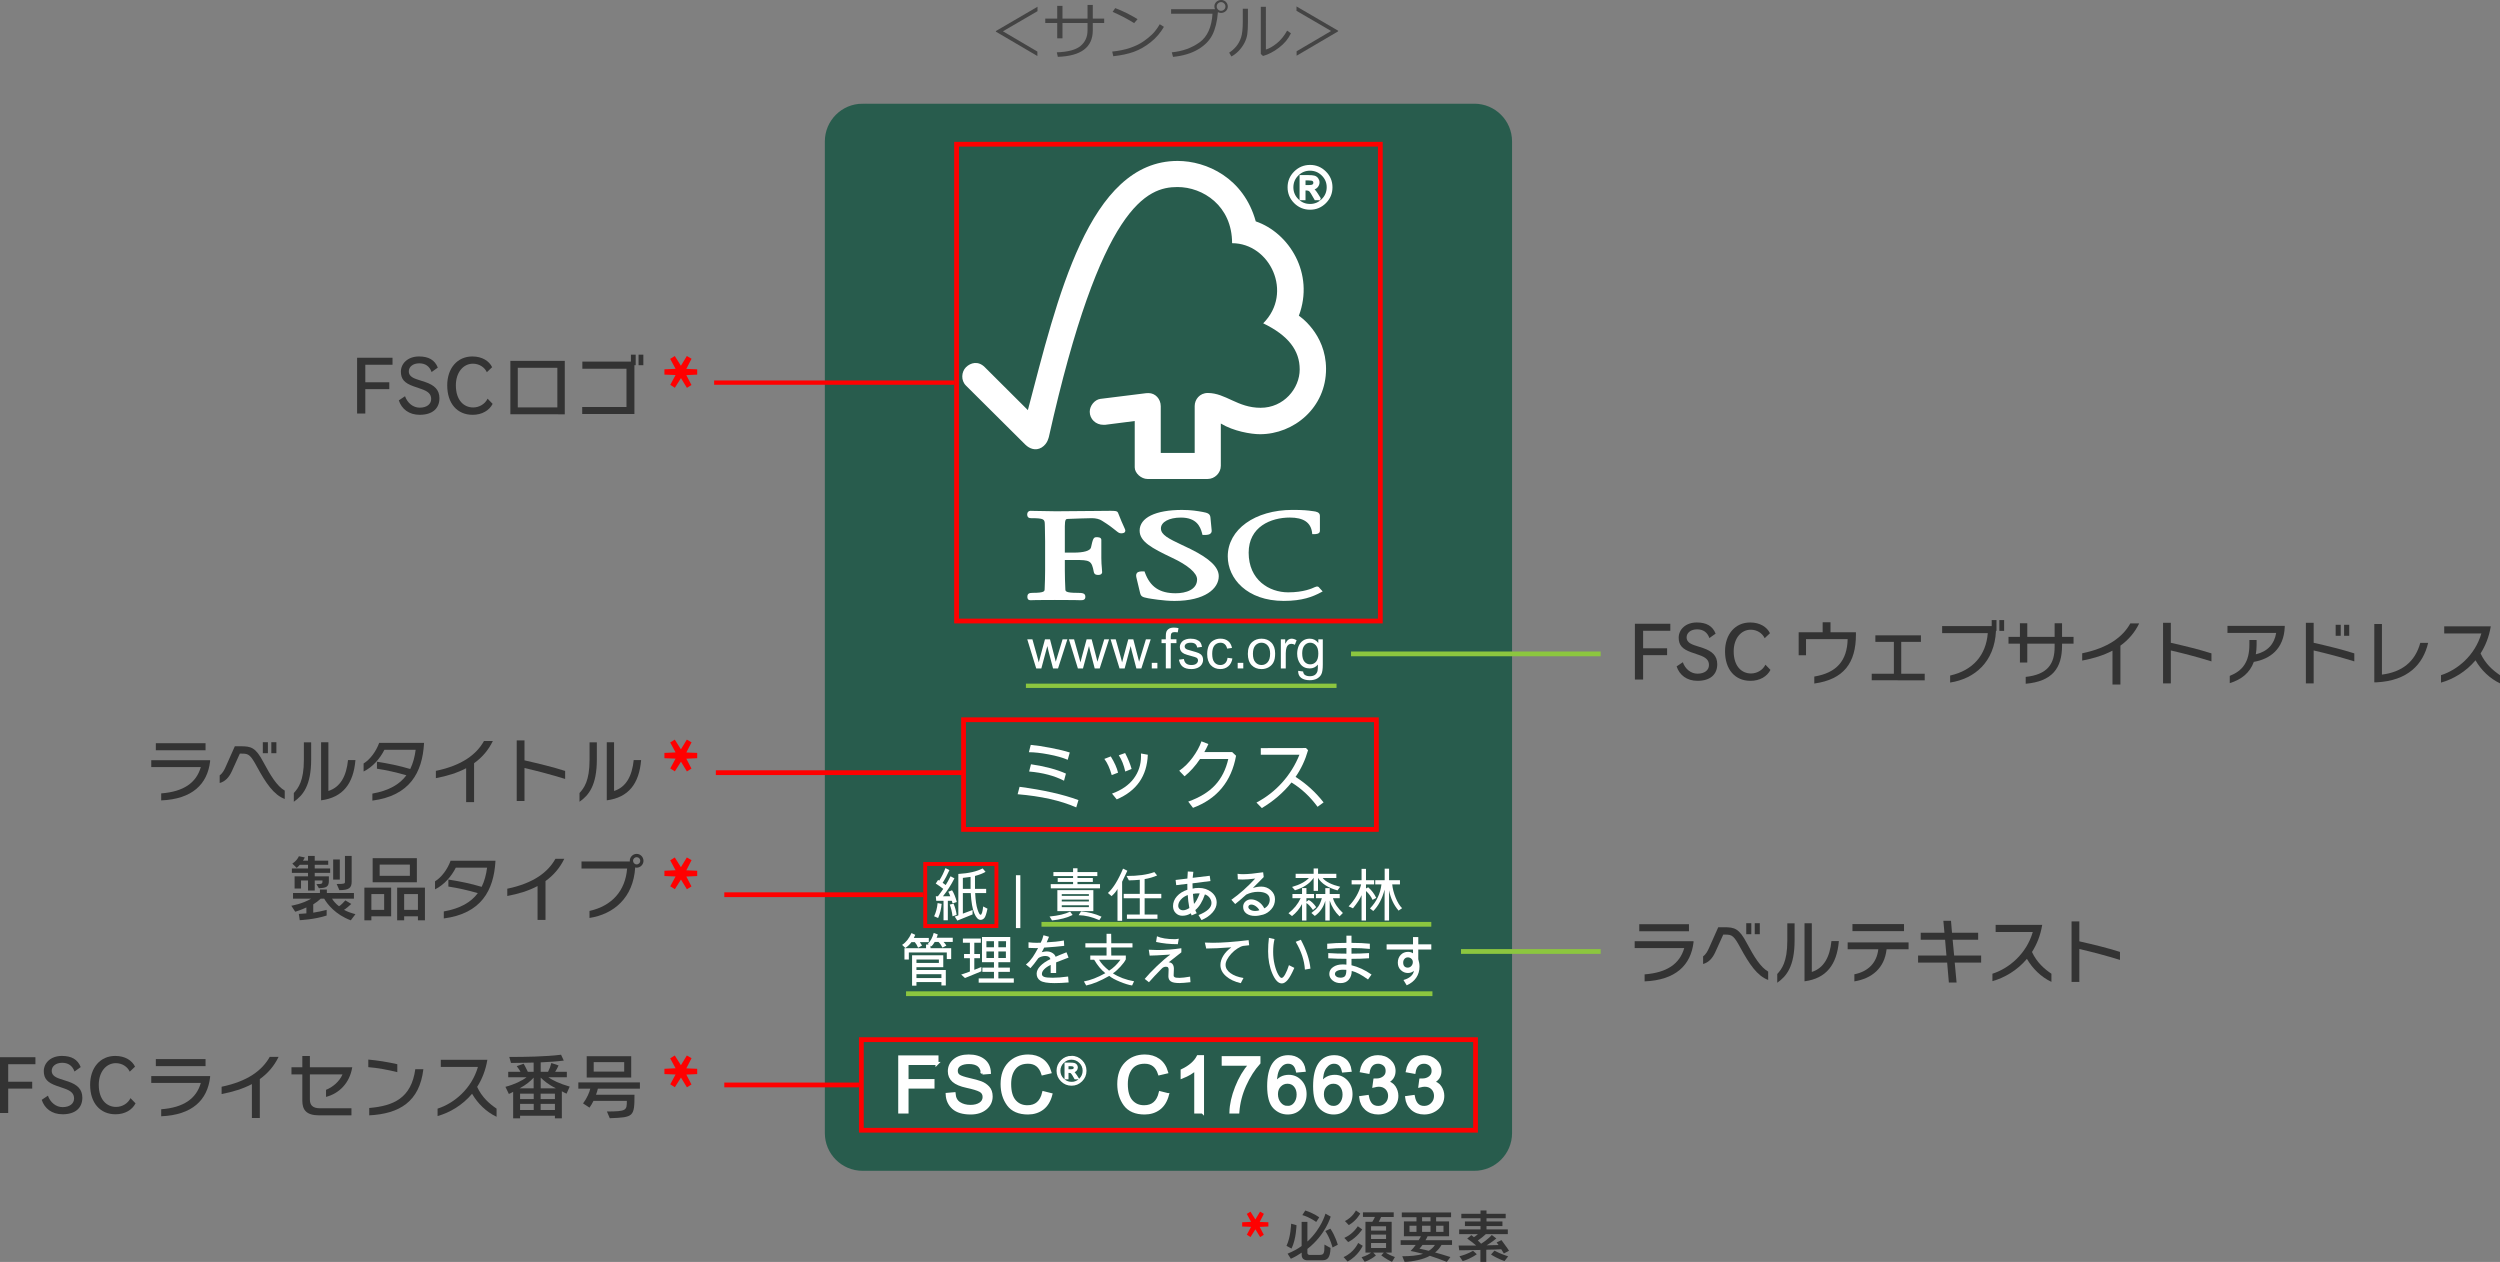 <?xml version="1.0" encoding="UTF-8"?>
<svg id="b" data-name="レイヤー 2" xmlns="http://www.w3.org/2000/svg" width="525" height="265" xmlns:xlink="http://www.w3.org/1999/xlink" viewBox="0 0 525 265">
  <rect x="0" y="0" width="525" height="265" fill="#808080" stroke="none"/>
  <defs>
    <clipPath id="d">
      <rect x="173.214" y="21.372" width="144.322" height="224.688" style="fill: none;"/>
    </clipPath>
  </defs>
  <g id="c" data-name="レイヤー 2">
    <g>
      <g>
        <path d="M181.15,22.496h128.449c3.986,0,7.214,3.225,7.214,7.202V237.948c0,3.979-3.228,7.202-7.214,7.202H181.15c-3.986,0-7.214-3.224-7.214-7.202V29.699c0-3.978,3.228-7.202,7.214-7.202h0Z" style="fill: #285c4d;"/>
        <g style="clip-path: url(#d);">
          <path d="M181.15,22.496h128.449c3.986,0,7.214,3.225,7.214,7.203V237.949c0,3.978-3.228,7.203-7.214,7.203H181.15c-3.986,0-7.214-3.225-7.214-7.203V29.698c0-3.978,3.228-7.203,7.214-7.203h0Z" style="fill: none; stroke: #285c4d; stroke-width: 1.438px;"/>
        </g>
        <path d="M275.117,34.867c1.22,0,2.273,.437,3.149,1.31,.881,.869,1.317,1.923,1.317,3.154s-.436,2.281-1.308,3.158c-.877,.877-1.929,1.314-3.158,1.314s-2.29-.437-3.172-1.31c-.876-.873-1.317-1.927-1.317-3.163,0-1.226,.441-2.275,1.317-3.149,.882-.873,1.938-1.31,3.172-1.314h0Zm-.014,8.199c1.026,0,1.903-.361,2.634-1.094,.735-.732,1.102-1.61,1.106-2.642,0-1.027-.366-1.9-1.097-2.629-.732-.727-1.612-1.09-2.643-1.094-1.026,0-1.907,.362-2.634,1.09-.726,.724-1.093,1.606-1.096,2.633,0,1.027,.361,1.906,1.091,2.638,.727,.728,1.608,1.099,2.638,1.099h0Zm2.088-1.261h-.947c-.599-1.085-.987-1.694-1.172-1.835-.18-.137-.409-.208-.688-.208h-.462v2.043h-.775v-4.799h1.664c.498,0,.882,.035,1.155,.105,.268,.071,.484,.221,.652,.451,.162,.229,.247,.476,.247,.741,0,.326-.12,.622-.353,.891-.238,.269-.581,.419-1.022,.451v.026c.286,.067,.661,.467,1.118,1.2l.582,.935Zm-3.269-2.704h.952c.432,0,.735-.062,.908-.19,.167-.128,.255-.304,.255-.537,0-.226-.083-.402-.242-.53-.162-.124-.488-.19-.982-.19h-.89v1.446Z" style="fill: #fff;"/>
        <path d="M275.117,34.868c1.22,0,2.273,.437,3.149,1.31,.881,.869,1.317,1.923,1.317,3.154s-.436,2.28-1.308,3.157c-.877,.878-1.929,1.314-3.158,1.314s-2.29-.437-3.172-1.31c-.876-.873-1.317-1.928-1.317-3.162,0-1.226,.441-2.276,1.317-3.15,.882-.873,1.938-1.31,3.172-1.314h0Zm-.014,8.2c1.026,0,1.903-.362,2.634-1.095,.735-.731,1.102-1.609,1.106-2.641,0-1.028-.366-1.902-1.097-2.629-.732-.728-1.612-1.09-2.643-1.095-1.026,0-1.907,.362-2.634,1.09-.726,.722-1.093,1.605-1.096,2.633,0,1.027,.361,1.905,1.091,2.638,.727,.727,1.608,1.098,2.638,1.098h0Zm2.088-1.263h-.947c-.599-1.085-.987-1.693-1.172-1.834-.18-.137-.409-.207-.688-.207h-.462v2.041h-.775v-4.798h1.664c.498,0,.882,.035,1.155,.106,.268,.071,.484,.221,.652,.45,.162,.23,.247,.476,.247,.74,0,.326-.119,.622-.353,.891-.238,.269-.581,.419-1.022,.45v.026c.286,.066,.661,.468,1.118,1.201l.582,.934Zm-3.269-2.703h.952c.432,0,.735-.062,.908-.19,.167-.127,.255-.304,.255-.538,0-.225-.083-.402-.242-.529-.162-.124-.488-.19-.982-.19h-.89v1.447Z" style="fill: none; stroke: #fff; stroke-width: .473px;"/>
        <path d="M247.304,33.796c-18.696,0-25.299,29.003-31.452,52.331-2.219-2.241-9.06-9.051-9.069-9.042-1.373-1.358-2.955-.922-3.924,.026-.969,.974-1.11,2.774,0,3.868,.053,.044,9.272,9.218,12.46,12.394,.876,.855,2.149,1.358,3.413,.612,1.321-.802,1.502-2.236,1.532-2.236,10.919-48.833,20.679-52.472,27.013-52.472,5.324,0,11.463,3.93,11.463,11.794,7.95,0,12.931,10.408,6.532,16.826,5.304,2.559,7.664,5.712,7.664,9.69s-3.346,8.063-8.223,8.049c-4.84,0-7.302-3.1-11.081-3.109-1.708,0-2.748,1.376-2.748,2.735v9.857h-7.127v-9.817c-.008-1.543-1.149-2.752-2.563-2.752-.023,0-.608,.012-.594,.03l-9.54,1.187c-1.155,.163-2.216,1.407-2.216,2.703,0,1.513,1.238,2.762,2.929,2.744,.211,0,.502,0,.475-.027-.012,0,6.043-.771,6.043-.771v9.729c0,1.24,1.396,2.439,2.651,2.439h12.676c1.476,0,2.753-1.266,2.753-2.761v-8.883c2.651,1.618,6.338,2.245,8.232,2.245,7.108,0,13.896-5.583,13.865-13.757-.027-7.427-5.709-11.127-5.709-11.127,3.334-8.869-2.057-17.431-9.051-19.812-2.528-9.151-10.355-12.693-16.406-12.693h0Z" style="fill: #fff;"/>
        <path d="M239.323,111.439c0,2.298,2.567,3.677,6.786,5.68,3.352,1.569,5.281,3.224,5.281,4.551,0,2.152-2.326,2.915-4.497,2.915-3.37,0-5.356-1.337-6.453-4.336l-.092-.26h-.273c-.595,0-1.067,.026-1.33,.357-.229,.3-.167,.701-.062,1.09-.008-.009,.736,3.082,.736,3.082,.198,.754,.471,.878,1.669,1.112,.529,.093,3.246,.565,5.55,.565,6.426,0,9.302-2.607,9.302-5.192,0-1.883-1.867-3.686-5.897-5.689l-1.837-.877c-2.758-1.314-4.413-2.096-4.413-3.475,0-1.337,1.717-2.272,4.192-2.272,3.211,0,4.075,1.795,4.466,3.357l.076,.295h.308c.714,0,1.167-.056,1.427-.348,.158-.164,.215-.388,.185-.657l-.256-2.669c-.07-.851-.726-.979-1.629-1.16-1.079-.194-2.373-.423-4.33-.423-5.58,0-8.91,1.632-8.91,4.354h0Z" style="fill: #fff;"/>
        <path d="M257.83,116.846c0,4.639,4.039,9.345,11.76,9.345,3.898,0,6.091-.886,7.725-1.756l.445-.238-.723-.789,.039,.04c-.167-.243-.308-.282-.564-.282l-.379,.124c-.585,.273-2.373,1.102-5.615,1.102-3.995,0-8.299-2.601-8.299-8.327,0-5.447,4.665-7.379,8.646-7.379,2.867,0,4.392,1.023,4.669,3.135l.039,.349h.361c.335,0,1.247,0,1.247-.68v-3.179c0-.777-.899-.891-1.277-.944l-.374-.049c-.916-.128-1.797-.238-4.127-.238-7.862,.005-13.574,4.107-13.574,9.765h0Z" style="fill: #fff;"/>
        <path d="M228.718,107.31l-6.955,.058-4.643-.079-.705-.018c-.409,0-.705,.3-.705,.728,0,.198,0,.815,.762,.815,2.805,0,2.907,.234,2.938,1.306l.017,.674,.044,2.858v6.158c0,1.023-.035,2.645-.1,3.956-.018,.375-.041,.732-2.515,.732-.691,0-1.109,.137-1.109,.82,0,.203,0,.728,.669,.728l.159-.005c.291-.014,1.079-.049,4.951-.049,4.122,0,4.954,.039,5.232,.049l.15,.005c.542,0,1.014-.058,1.014-.728,0-.762-.635-.82-1.679-.82-2.488,0-2.502-.357-2.519-.728-.062-1.204-.11-2.826-.11-3.96v-2.214h2.079c3.193,0,3.554,.084,4.008,2.54,.123,.533,.55,.6,.911,.6,.749,0,.833-.41,.833-.595l-.062-.913c-.053-.525-.106-1.187-.106-2.078v-3.771c0-.569-.678-.569-1.044-.569-.603,0-.744,.384-1.128,2.166-.171,.684-1.488,1.073-3.611,1.073h-1.881v-5.54c0-1.508,.269-1.516,.599-1.534,1.22-.049,4.181-.159,5.07-.159,.841,0,1.616,.194,2.117,.525,1.577,.979,2.388,1.645,2.881,2.043,.476,.387,.744,.613,1.137,.613,.224,0,.899,0,.899-.583,0-.141-.058-.273-.277-.75-.256-.569-.696-1.508-1.238-2.941-.154-.451-.682-.451-1.661-.451l-4.421,.04Z" style="fill: #fff;"/>
        <path d="M217.605,140.371l-1.881-6.114h1.084l.987,3.525,.348,1.314c.012-.062,.123-.476,.33-1.249l.973-3.59h1.056l.912,3.542,.3,1.169,.352-1.173,1.079-3.541h1.009l-1.964,6.117h-1.049l-.961-3.662-.238-1.041-1.259,4.703h-1.079Z" style="fill: #fff;"/>
        <path d="M226.357,140.371l-1.885-6.114h1.084l.987,3.525,.352,1.314c.013-.062,.124-.476,.326-1.249l.97-3.59h1.061l.917,3.542,.294,1.169,.353-1.173,1.079-3.541h1.013l-1.969,6.117h-1.047l-.961-3.662-.238-1.041-1.264,4.703h-1.07Z" style="fill: #fff;"/>
        <path d="M235.104,140.371l-1.881-6.114h1.079l.991,3.525,.347,1.314c.014-.062,.124-.476,.33-1.249l.97-3.59h1.056l.917,3.542,.299,1.169,.353-1.173,1.079-3.541h1.008l-1.964,6.117h-1.049l-.96-3.662-.238-1.041-1.264,4.703h-1.075Z" style="fill: #fff;"/>
        <path d="M241.874,140.371v-1.174h1.176v1.174h-1.176Z" style="fill: #fff;"/>
        <path d="M244.82,140.371v-5.311h-.899v-.803h.899v-.648c0-.414,.039-.71,.109-.912,.101-.265,.279-.481,.529-.649,.256-.172,.608-.251,1.062-.251,.29,0,.612,.035,.964,.102l-.154,.9c-.22-.041-.423-.058-.612-.058-.312,0-.537,.061-.664,.198-.133,.138-.194,.384-.194,.751v.56h1.193v.807h-1.193v5.31h-1.04v.004Z" style="fill: #fff;"/>
        <path d="M247.577,138.528l1.04-.137c.062,.41,.211,.718,.476,.944,.264,.207,.629,.322,1.097,.322,.471,0,.823-.102,1.047-.291,.233-.199,.344-.423,.344-.684,0-.237-.097-.419-.3-.556-.145-.088-.493-.207-1.052-.348-.749-.19-1.268-.362-1.559-.495-.304-.15-.529-.34-.674-.581-.158-.252-.233-.525-.233-.821,0-.278,.062-.53,.194-.754,.12-.238,.291-.428,.502-.587,.168-.11,.379-.211,.656-.299,.282-.079,.577-.12,.894-.12,.476,0,.894,.067,1.256,.208,.361,.141,.629,.326,.802,.56,.171,.238,.286,.56,.356,.953l-1.017,.141c-.048-.317-.18-.569-.392-.75-.22-.176-.533-.265-.925-.265-.467,0-.802,.08-1.009,.238-.203,.159-.299,.335-.299,.548,0,.137,.039,.26,.123,.366,.083,.111,.215,.203,.4,.278,.097,.04,.401,.128,.899,.264,.723,.199,1.233,.353,1.52,.481,.286,.128,.515,.305,.682,.543,.159,.238,.242,.533,.242,.891,0,.343-.101,.662-.299,.974-.198,.3-.489,.539-.868,.701-.383,.168-.811,.252-1.286,.252-.788,0-1.396-.164-1.814-.495-.414-.326-.682-.829-.802-1.481h0Z" style="fill: #fff;"/>
        <path d="M257.786,138.139l1.017,.141c-.111,.697-.396,1.244-.846,1.627-.462,.402-1.022,.596-1.682,.596-.832,0-1.502-.273-2.004-.812-.507-.551-.762-1.337-.762-2.351,0-.666,.109-1.249,.326-1.742,.215-.49,.546-.86,.996-1.107,.444-.256,.929-.376,1.453-.376,.661,0,1.197,.168,1.62,.508,.423,.339,.696,.824,.811,1.446l-1.017,.137c-.092-.405-.265-.719-.507-.926-.241-.208-.532-.309-.876-.309-.52,0-.938,.185-1.264,.556-.326,.376-.489,.976-.489,1.783,0,.815,.159,1.416,.471,1.782,.313,.379,.723,.565,1.229,.565,.406,0,.74-.124,1.014-.375,.268-.243,.444-.627,.511-1.143h0Z" style="fill: #fff;"/>
        <path d="M259.914,140.371v-1.174h1.176v1.174h-1.176Z" style="fill: #fff;"/>
        <path d="M262.049,137.315c0-1.138,.312-1.976,.947-2.519,.524-.449,1.167-.675,1.92-.675,.846,0,1.532,.278,2.066,.821,.533,.551,.797,1.31,.797,2.284,0,.786-.114,1.407-.352,1.857-.233,.454-.582,.798-1.031,1.055-.445,.246-.947,.37-1.48,.37-.855,0-1.546-.278-2.075-.821-.524-.551-.793-1.34-.793-2.372h0Zm1.065-.005c0,.78,.173,1.375,.515,1.759,.339,.388,.776,.587,1.291,.587s.952-.199,1.29-.592c.344-.387,.516-.988,.516-1.791,0-.759-.173-1.331-.52-1.72-.344-.388-.776-.587-1.286-.587-.52,0-.952,.199-1.291,.578-.347,.393-.515,.983-.515,1.765h0Z" style="fill: #fff;"/>
        <path d="M268.978,140.371v-6.114h.916v.939c.242-.44,.462-.727,.661-.868,.207-.141,.423-.208,.665-.208,.352,0,.705,.106,1.07,.34l-.37,.944c-.247-.137-.497-.203-.749-.203-.224,0-.423,.067-.608,.203-.176,.132-.304,.326-.383,.565-.115,.366-.171,.768-.171,1.204v3.199h-1.031Z" style="fill: #fff;"/>
        <path d="M272.611,140.874l1.04,.141c.044,.322,.154,.542,.344,.697,.259,.19,.612,.296,1.052,.296,.471,0,.846-.102,1.106-.296,.259-.194,.436-.467,.529-.807,.056-.216,.079-.662,.074-1.34-.453,.542-1.022,.807-1.696,.807-.85,0-1.502-.3-1.964-.909-.462-.609-.691-1.332-.691-2.184,0-.577,.105-1.12,.312-1.613,.215-.495,.52-.874,.925-1.143,.401-.273,.873-.402,1.414-.402,.723,0,1.317,.3,1.788,.895v-.759h.943v5.284c0,.948-.097,1.624-.291,2.024-.189,.393-.502,.706-.92,.939-.418,.229-.938,.34-1.55,.34-.727,0-1.317-.159-1.767-.481-.444-.331-.664-.829-.647-1.49h0Zm.85-3.67c0,.803,.168,1.389,.485,1.759,.317,.371,.726,.552,1.206,.552,.485,0,.885-.181,1.211-.548,.322-.37,.485-.944,.485-1.733,0-.75-.167-1.314-.502-1.698-.335-.379-.736-.569-1.211-.569-.463,0-.855,.185-1.181,.56-.33,.384-.494,.941-.494,1.677h0Z" style="fill: #fff;"/>
        <path d="M224.652,158.026l-.432,1.531c-1.052-.451-2.391-.83-4.021-1.134-1.629-.309-3.008-.458-4.131-.458l.388-1.54c1.167,.102,2.567,.314,4.201,.631,1.638,.313,2.969,.639,3.995,.97h0Zm-.806,4.428l-.4,1.499c-2.04-1.049-4.48-1.694-7.329-1.932l.388-1.525c2.963,.436,5.412,1.09,7.341,1.958h0Zm2.629,5.566l-.462,1.534c-3.272-1.433-7.377-2.355-12.31-2.765l.406-1.557c5.003,.662,9.125,1.588,12.367,2.788h0Z" style="fill: #fff;"/>
        <path d="M237.636,161.484l-1.33,.537c-.303-1.375-.758-2.509-1.361-3.413l1.33-.472c.629,1.213,1.084,2.328,1.361,3.348h0Zm3.404-2.991c-.171,4.468-2.347,7.595-6.527,9.377l-.991-1.213c2.009-.733,3.528-1.782,4.55-3.145,1.023-1.363,1.538-2.933,1.542-4.715,0-.256-.004-.446-.014-.565l1.44,.26Zm-6.25,3.767l-1.329,.504c-.406-1.438-.921-2.568-1.547-3.396l1.349-.521c.788,1.284,1.299,2.421,1.528,3.413h0Z" style="fill: #fff;"/>
        <path d="M259.574,158.706c-.978,5.412-3.995,9.059-9.043,10.942l-1.003-1.31c2.422-.865,4.303-2.015,5.642-3.457,1.338-1.443,2.263-3.273,2.77-5.496h-5.928c-.991,1.473-2.079,2.686-3.26,3.639l-1.114-1.169c1.003-.68,1.938-1.601,2.801-2.761,.859-1.165,1.48-2.302,1.867-3.414l1.454,.569c-.238,.546-.52,1.108-.846,1.685h5.839l.82,.772Z" style="fill: #fff;"/>
        <path d="M277.954,168.505l-1.265,.922c-1.563-2.126-3.386-3.829-5.474-5.108-1.696,2.117-3.77,3.908-6.227,5.377l-1.132-1.16c2.043-1.071,3.836-2.466,5.391-4.195,1.55-1.724,2.761-3.674,3.637-5.849h-8.117v-1.389l9.491-.018,.436,.45c-.591,2.069-1.467,3.938-2.625,5.614,2.251,1.429,4.215,3.216,5.884,5.354h0Z" style="fill: #fff;"/>
        <path d="M200.926,189.425l-.885,.291c-.03-.133-.083-.314-.159-.548h-.837v4.088h-.903v-4.088h-1.532l-.092-.956h.449c.494-.649,.868-1.165,1.115-1.552-.503-.402-1.026-.772-1.577-1.112l.498-.767,.233,.154c.541-.851,.973-1.729,1.299-2.629l.85,.41c-.458,1.029-.934,1.919-1.432,2.669,.374,.26,.591,.419,.639,.476,.229-.34,.573-.957,1.022-1.848l.815,.437c-.674,1.349-1.476,2.601-2.405,3.762h1.532c-.136-.397-.273-.71-.418-.948l.797-.305c.401,.631,.732,1.451,.991,2.466h0Zm6.444,1.402c-.224,1.09-.453,1.756-.687,1.989-.233,.238-.489,.357-.762,.357-.498,0-.943-.467-1.33-1.402-.388-.935-.629-2.346-.735-4.23h-1.656v4.322l2.04-.763v.93l-3.202,1.297-.547-.847,.758-.256v-8.693c2.198-.132,3.898-.525,5.101-1.164l.617,.715c-.512,.317-1.252,.604-2.22,.868v2.709h2.347v.882h-2.312c.079,1.517,.238,2.654,.489,3.418,.25,.763,.467,1.143,.652,1.147,.229,0,.414-.583,.546-1.747l.903,.467Zm-3.549-4.167v-2.51l-1.621,.208v2.302h1.621Zm-6.074,3.149c-.097,1.085-.344,2.073-.744,2.972l-.838-.361c.392-.815,.635-1.742,.732-2.774l.85,.164Zm3.145,2.333l-.864,.278c-.109-.944-.308-1.764-.59-2.461l.811-.185c.343,.821,.559,1.61,.643,2.369h0Z" style="fill: #fff;"/>
        <rect x="213.346" y="183.796" width=".925" height="11.101" style="fill: #fff;"/>
        <path d="M231.003,186.553h-10.333l-.023-.891h4.699v-.45h-3.228v-.833h3.228v-.401h-4.131v-.839h4.131v-.798h.926v.798h4.166v.839h-4.166v.401h3.224v.833h-3.224v.45h4.73v.891Zm-1.4,4.785h-7.558v-4.415h7.558v4.415Zm-.938-3.211v-.366h-5.695v.366h5.695Zm0,1.182v-.392h-5.695v.392h5.695Zm0,1.191v-.397h-5.695v.397h5.695Zm2.651,2.002l-.462,.728c-1.523-.671-2.973-1.018-4.339-1.041l.503-.789c1.514,.114,2.946,.481,4.298,1.102h0Zm-6.065-.361c-1.149,.587-2.59,.97-4.325,1.152l-.52-.825c1.864-.181,3.304-.525,4.325-1.027l.52,.701Z" style="fill: #fff;"/>
        <path d="M236.747,182.853l-1.102,2.315v8.199h-.973v-6.686c-.273,.516-.688,1.015-1.243,1.504l-.766-.657c1.091-.979,2.149-2.682,3.175-5.116l.908,.441Zm7.126,5.782h-3.502v3.418h2.696v.891h-6.412v-.891h2.699v-3.418h-3.374v-.922h3.374v-2.959c-.788,.071-1.55,.111-2.285,.123l-.498-.926c2.366,.014,4.313-.255,5.845-.812l.582,.706c-.806,.353-1.679,.61-2.626,.763v3.105h3.502v.922Z" style="fill: #fff;"/>
        <path d="M250.448,186.611c.295-.097,.735-.146,1.321-.146,1.003,0,1.876,.291,2.616,.873,.744,.587,1.118,1.323,1.118,2.219,0,.715-.294,1.411-.885,2.078-.59,.666-1.356,1.191-2.303,1.574l-.629-1.04c1.814-.724,2.722-1.566,2.722-2.524,0-.405-.129-.771-.383-1.107-.251-.335-.582-.574-.991-.715-.515,1.508-1.19,2.606-2.017,3.29,.065,.225,.167,.445,.303,.662l-1.079,.463-.171-.441c-.533,.34-1.123,.513-1.775,.513-.55,0-1.014-.19-1.388-.565-.379-.376-.568-.856-.572-1.452,0-.762,.273-1.455,.819-2.073,.546-.613,1.277-1.072,2.198-1.375-.008-.27-.012-.684-.012-1.24l-2.335,.278-.127-1.09,2.475-.295,.088-1.487,1.164,.071c-.053,.29-.101,.714-.141,1.261l3.581-.428,.153,1.103-3.77,.484,.023,1.108Zm1.484,1.005c-.056-.005-.149-.009-.273-.009-.4,0-.779,.036-1.141,.106,.067,.874,.142,1.575,.221,2.108,.4-.405,.797-1.141,1.193-2.205h0Zm-2.166,3.07c-.189-1.036-.304-1.945-.339-2.73-.568,.208-1.044,.516-1.423,.935-.379,.419-.573,.86-.573,1.323,0,.273,.097,.502,.286,.68,.189,.176,.436,.264,.735,.264,.379,0,.815-.155,1.314-.472h0Z" style="fill: #fff;"/>
        <path d="M263.168,186.465c.555-.185,1.128-.278,1.718-.278,.758,0,1.426,.255,1.999,.771,.573,.521,.864,1.143,.864,1.874,0,.825-.256,1.527-.771,2.1-.511,.578-1.088,.956-1.717,1.138-.635,.181-1.203,.273-1.709,.273-.74,0-1.338-.168-1.802-.504-.458-.334-.687-.802-.691-1.398,0-.467,.163-.847,.494-1.138,.326-.29,.713-.436,1.153-.436,.555,0,1.088,.172,1.603,.516,.515,.339,.912,.798,1.194,1.372,.352-.173,.629-.423,.837-.751,.206-.331,.308-.683,.308-1.067,0-.542-.211-.953-.634-1.231-.423-.282-1.04-.423-1.846-.423-.846,0-1.665,.199-2.458,.587-1.044,.939-1.819,1.601-2.32,1.98l-.802-.9c1.726-1.217,3.395-2.704,5.007-4.454-1.013,.137-1.894,.207-2.651,.207-.322,0-.656-.014-.996-.035l-.062-1.169c.348,.053,.732,.079,1.158,.079,1.027,0,2.432-.137,4.216-.401l.123,1.005-2.237,2.254,.021,.027Zm1.3,4.692c-.154-.308-.397-.587-.727-.833-.335-.243-.661-.367-.987-.367-.171,0-.317,.049-.432,.142-.114,.096-.171,.211-.171,.357,0,.229,.136,.423,.409,.591,.273,.164,.612,.252,1.026,.256,.309,0,.604-.049,.882-.146h0Z" style="fill: #fff;"/>
        <path d="M281.432,186.223l-.555,.763c-2.013-.56-3.378-1.443-4.096-2.642v2.744h-.916v-2.744c-.832,1.222-2.14,2.094-3.92,2.615l-.612-.701c1.639-.472,2.819-1.099,3.537-1.879h-2.784v-.886h3.779v-1.116h.929v1.116h3.837v.886h-2.876c.643,.789,1.872,1.402,3.677,1.844h0Zm.577,5.504l-.705,.706c-.96-.918-1.647-2.024-2.066-3.308v4.19h-.925v-4.146c-.406,1.385-1.141,2.443-2.202,3.176l-.718-.618c.656-.495,1.128-.935,1.418-1.323,.286-.393,.55-.983,.784-1.777h-1.255v-.891h1.973v-1.235h.925v1.235h2.101v.891h-1.413c.308,1.062,1.003,2.094,2.083,3.1h0Zm-5.606-1.226l-.679,.6c-.55-.78-1.009-1.266-1.374-1.455v3.67h-.92v-3.462c-.542,1.014-1.247,1.852-2.105,2.522l-.745-.6c1.124-.86,1.978-1.91,2.559-3.149h-1.726v-.891h2.017v-1.235h.92v1.235h1.594v.891h-1.594v.741l.485-.37c.529,.26,1.049,.763,1.568,1.504h0Z" style="fill: #fff;"/>
        <path d="M294.439,190.721l-.741,.512c-1.013-1.195-1.678-2.615-1.995-4.274v6.356h-.938v-6.497c-.506,1.927-1.303,3.427-2.379,4.495l-.691-.543c1.374-1.407,2.176-3.087,2.41-5.046h-1.303v-.882h1.978v-2.416h.925v2.416h2.285v.882h-1.625c.083,.878,.321,1.809,.717,2.783,.397,.976,.85,1.712,1.358,2.214h0Zm-5.422-2.161l-.788,.414c-.273-.665-.732-1.287-1.37-1.865v6.205h-.929v-5.336c-.295,.732-.899,1.653-1.806,2.765l-.916-.406c1.329-1.398,2.207-2.937,2.629-4.613h-1.996v-.882h2.088v-2.381h.929v2.381h1.713v.882h-1.713v.851l.462-.242c.705,.595,1.268,1.34,1.696,2.227h0Z" style="fill: #fff;"/>
        <path d="M200.08,197.809h-1.934c.247,.242,.445,.498,.595,.762l-.824,.428c-.259-.525-.532-.921-.828-1.19h-.797c-.269,.449-.498,.759-.696,.921l-.185-.123v.521h4.338v2.28h-.92v-1.393h-7.973v1.481h-.92v-2.368h4.536v-.777h.577l-.206-.128c.599-.631,1.013-1.398,1.237-2.311l.85,.308c-.079,.335-.158,.569-.242,.698h3.392v.891Zm-5.03,.044h-1.876c.145,.251,.295,.489,.453,.718l-.828,.45c-.203-.499-.436-.886-.691-1.169h-.709c-.344,.472-.767,.882-1.273,1.226l-.687-.657c.802-.504,1.458-1.332,1.973-2.479l.788,.37-.3,.657h3.149v.883Zm3.572,9.098h-.925v-.718h-5.242v.754h-.92v-6.378h6.553v2.496h-5.633v.595h6.166v3.251Zm-1.458-4.732v-.724h-4.708v.724h4.708Zm.533,3.179v-.811h-5.242v.811h5.242Z" style="fill: #fff;"/>
        <path d="M212.901,206.356h-7.377v-.886h3.211v-1.381h-2.435v-.886h2.435v-1.138h-2.515v-5.301h5.937v5.301h-2.497v1.138h2.414v.886h-2.414v1.381h3.242v.886Zm-1.629-8.711h-1.612v1.275h1.59l.023-1.275Zm-2.537,1.275v-1.275h-1.59v1.275h1.59Zm2.502,2.258v-1.367h-1.577v1.367h1.577Zm-2.502,0v-1.367h-1.59v1.367h1.59Zm-2.652,2.8l-3.439,1.408-.797-.728c.414-.123,1.026-.335,1.832-.639v-2.797h-1.229v-.882h1.229v-2.36h-1.471v-.891h3.766v.891h-1.37v2.36h1.197v.882h-1.197v2.443c.661-.278,1.153-.476,1.479-.595v.908Z" style="fill: #fff;"/>
        <path d="M224.41,206.312c-1.075,.093-2.07,.141-2.977,.141-1.445,0-2.428-.168-2.952-.502-.519-.335-.784-.83-.784-1.473,0-.543,.251-1.076,.758-1.606,.502-.53,1.215-1.018,2.14-1.464-.127-.432-.493-.653-1.105-.653-.251,0-.515,.044-.788,.132-.273,.088-.494,.199-.656,.335-.661,.926-1.208,1.624-1.647,2.091l-.956-.763c.291-.229,.555-.476,.793-.745,.238-.27,.45-.539,.639-.812,.189-.273,.379-.574,.564-.904l.559-.997c-.092,.009-.256,.014-.489,.014-.356,0-.863-.018-1.519-.049v-1.178c.576,.076,1.14,.111,1.699,.111,.212,0,.503-.005,.864-.023,.238-.436,.432-.956,.582-1.569l1.158,.331c-.216,.56-.379,.947-.485,1.16,1.286-.053,2.488-.181,3.607-.384l.071,1.125c-1.04,.128-2.444,.252-4.215,.37-.194,.423-.366,.745-.507,.962,.436-.111,.785-.164,1.044-.164,.458,0,.864,.111,1.215,.335,.353,.225,.568,.49,.652,.789,.362-.172,1.124-.484,2.287-.943l.436,1.116c-1.102,.405-1.973,.741-2.608,1.005v2.232h-1.146v-1.698c-.55,.252-.994,.546-1.334,.886-.344,.34-.511,.68-.511,1.02,0,.282,.158,.48,.471,.604,.317,.123,.916,.185,1.801,.185,.89,0,1.969-.084,3.233-.256l.106,1.24Z" style="fill: #fff;"/>
        <path d="M238.152,206.07l-.41,.882c-.687-.105-1.541-.366-2.567-.789-1.026-.423-1.766-.829-2.228-1.226-1.829,1.045-3.44,1.721-4.849,2.015l-.476-.847c1.365-.246,2.863-.824,4.497-1.738-.863-.679-1.647-1.618-2.348-2.823h-.814v-.886h3.418v-1.685h-4.449v-.886h4.449v-1.989h.969l.023,1.989h4.453v.886h-4.475l.023,1.685h3.052v.807c-.198,.419-.577,.935-1.137,1.543-.555,.604-1.079,1.072-1.573,1.393,1.238,.807,2.717,1.363,4.445,1.668h0Zm-2.863-4.525h-4.489c.423,.745,1.128,1.508,2.105,2.293,.868-.528,1.661-1.296,2.384-2.293h0Z" style="fill: #fff;"/>
        <path d="M247.542,197.125l-.198,1.156c-1.638,0-3.163-.159-4.568-.472l.189-1.191c.882,.405,2.141,.609,3.779,.609,.189,0,.458-.035,.797-.102h0Zm2.461,9.134c-1.056,.119-1.832,.181-2.32,.181-.864,0-1.462-.114-1.802-.344-.343-.229-.515-.581-.52-1.058l.048-1.434c0-.22-.044-.375-.132-.463-.083-.084-.229-.128-.427-.128-.326,0-.612,.119-.855,.361-1.123,1.138-2.026,2.105-2.717,2.894l-.89-.697c.635-.768,1.493-1.668,2.576-2.709,1.084-1.036,2.022-1.839,2.814-2.404-2.251,.146-3.699,.221-4.347,.221l-.189-1.24c.691,.044,1.294,.067,1.823,.067,1.696,0,3.369-.129,5.021-.379v.864l-2.664,2.096c.33,0,.594,.119,.793,.352,.198,.229,.3,.569,.304,1.006l-.053,1.407c0,.167,.079,.291,.238,.375,.158,.084,.497,.123,1.026,.123,.436,0,1.162-.084,2.189-.255l.083,1.164Z" style="fill: #fff;"/>
        <path d="M262.327,198.501c-.529,.044-.947,.088-1.259,.141-.308,.053-.705,.229-1.19,.537-.488,.309-.925,.675-1.312,1.103-.388,.428-.682,.838-.89,1.24-.206,.396-.308,.762-.303,1.097,0,.657,.338,1.235,1.017,1.73,.674,.498,1.59,.842,2.744,1.028l-.568,1.09c-1.282-.296-2.313-.781-3.096-1.464-.785-.684-1.181-1.464-1.181-2.346,0-.645,.202-1.302,.608-1.959,.409-.662,.959-1.235,1.652-1.724l-.027-.03c-2.202,.163-3.942,.246-5.215,.246l-.291-1.252c.582,.026,1.15,.044,1.705,.044,1.916,0,4.409-.185,7.488-.551l.118,1.072Z" style="fill: #fff;"/>
        <path d="M271.809,203.251c-.515,1.182-.978,2.024-1.387,2.522-.414,.495-.824,.745-1.229,.75-.749,0-1.418-.692-2.008-2.076-.586-1.385-.882-2.942-.882-4.662,0-1.002,.058-1.95,.173-2.836l1.176,.264c-.194,.75-.291,1.645-.291,2.677,0,.922,.097,1.804,.3,2.656,.202,.847,.449,1.53,.735,2.046,.291,.521,.538,.777,.735,.772,.221,0,.467-.247,.749-.745,.282-.499,.547-1.143,.797-1.936l1.132,.569Zm3.387,.159l-1.167,.207c-.115-1.923-.758-3.868-1.929-5.835l1.079-.437c1.167,2.202,1.841,4.226,2.017,6.065h0Z" style="fill: #fff;"/>
        <path d="M288.022,204.658l-.744,1.032c-1.335-.974-2.475-1.574-3.417-1.795,0,.733-.203,1.346-.612,1.83-.406,.485-.982,.728-1.731,.728-.679,0-1.243-.19-1.691-.569-.45-.379-.674-.829-.674-1.354,0-.596,.264-1.076,.797-1.446,.538-.371,1.202-.557,2.008-.557,.3,0,.564,.014,.789,.049v-1.217c-1.291,0-2.564-.039-3.814-.119v-1.094c1.211,.084,2.479,.123,3.814,.123v-1.178c-1.485,0-2.828,.062-4.035,.185v-1.097c1.208-.12,2.55-.176,4.035-.176v-1.505h1.065v1.505c1.449,0,2.735,.056,3.854,.176v1.097c-1.088-.123-2.375-.185-3.854-.185v1.178c1.268,0,2.497-.04,3.686-.123v1.094c-1.181,.079-2.408,.119-3.686,.119v1.346c1.426,.334,2.828,.988,4.21,1.953h0Zm-5.289-.992c-.282-.017-.52-.026-.705-.026-.489,0-.894,.079-1.211,.234-.318,.15-.476,.37-.48,.657,0,.22,.109,.405,.326,.556,.215,.15,.493,.225,.832,.229,.423,0,.736-.106,.938-.317,.198-.217,.3-.657,.3-1.332h0Z" style="fill: #fff;"/>
        <path d="M300.574,199.406h-2.735v2.024c.173,.533,.256,1.053,.256,1.565,0,.874-.229,1.65-.688,2.329-.458,.675-1.127,1.208-1.999,1.592l-.682-1.116c.638-.173,1.149-.428,1.532-.768,.383-.34,.603-.724,.656-1.151-.348,.299-.771,.449-1.264,.449-.555,0-1.044-.199-1.471-.604-.427-.402-.638-.926-.638-1.566,0-.657,.198-1.199,.599-1.623,.397-.428,.916-.645,1.546-.649,.409,0,.758,.102,1.044,.305v-.789h-5.541v-1.09h5.541v-1.527h1.109v1.527h2.735v1.09Zm-4.972,3.797c.317,0,.581-.119,.784-.349,.207-.234,.309-.507,.309-.824,0-.273-.101-.502-.3-.692-.203-.19-.449-.287-.744-.291-.282,0-.52,.106-.705,.313-.185,.212-.277,.467-.277,.777,0,.343,.083,.609,.25,.789,.173,.181,.401,.273,.683,.278h0Z" style="fill: #fff;"/>
        <path d="M196.768,223.328h-6.29v3.586h5.453v1.372h-5.453v5.243h-1.537v-11.578h7.827v1.376Z" style="fill: #fff;"/>
        <path d="M196.769,223.328h-6.29v3.586h5.453v1.372h-5.453v5.244h-1.537v-11.578h7.827v1.376Z" style="fill: none; stroke: #fff; stroke-width: .631px;"/>
        <path d="M206.308,225.348c-.062-.736-.33-1.287-.797-1.658-.471-.367-1.141-.557-2.018-.561-.793,0-1.435,.15-1.928,.441-.498,.296-.745,.728-.745,1.288,0,.502,.189,.873,.568,1.116,.379,.243,1.115,.486,2.199,.732,.959,.212,1.743,.428,2.351,.649,.608,.22,1.127,.565,1.559,1.027,.432,.463,.647,1.09,.647,1.879,0,.992-.396,1.821-1.184,2.478-.793,.657-1.828,.988-3.11,.988-1.629,0-2.849-.366-3.655-1.09-.806-.727-1.238-1.671-1.291-2.827l1.453-.128c.071,.926,.427,1.601,1.079,2.02,.647,.423,1.432,.636,2.347,.64,.864,0,1.555-.177,2.084-.53,.524-.353,.793-.83,.797-1.434,0-.635-.277-1.093-.828-1.384-.556-.287-1.485-.574-2.788-.851-1.303-.278-2.242-.675-2.823-1.191-.582-.516-.867-1.182-.864-1.989,0-.93,.366-1.694,1.093-2.298,.727-.609,1.718-.908,2.973-.908,1.29,0,2.32,.299,3.105,.899,.779,.601,1.193,1.455,1.246,2.572l-1.47,.119Z" style="fill: #fff;"/>
        <path d="M206.308,225.348c-.062-.737-.33-1.288-.797-1.659-.471-.367-1.141-.556-2.018-.56-.793,0-1.435,.15-1.928,.441-.498,.296-.745,.728-.745,1.287,0,.503,.189,.874,.568,1.116,.379,.243,1.115,.485,2.199,.733,.959,.212,1.743,.428,2.351,.648,.608,.221,1.127,.565,1.559,1.027,.432,.464,.647,1.089,.647,1.879,0,.992-.396,1.822-1.184,2.479-.793,.657-1.828,.988-3.11,.988-1.629,0-2.849-.367-3.655-1.089-.806-.728-1.238-1.672-1.291-2.828l1.453-.127c.071,.926,.427,1.6,1.079,2.02,.647,.423,1.432,.635,2.347,.639,.864,0,1.555-.177,2.084-.529,.524-.353,.793-.829,.797-1.434,0-.636-.277-1.094-.828-1.385-.556-.287-1.485-.573-2.788-.851-1.303-.278-2.242-.675-2.823-1.192-.582-.515-.867-1.182-.864-1.988,0-.931,.366-1.695,1.093-2.299,.727-.608,1.718-.908,2.973-.908,1.29,0,2.32,.3,3.105,.9,.779,.6,1.193,1.455,1.246,2.571l-1.47,.119Z" style="fill: none; stroke: #fff; stroke-width: .631px;"/>
        <path d="M220.684,229.855c-.335,1.302-.926,2.272-1.762,2.907-.841,.639-1.85,.956-3.03,.965-1.899,0-3.282-.595-4.149-1.777-.864-1.187-1.299-2.615-1.303-4.287,0-1.848,.511-3.295,1.528-4.336,1.017-1.041,2.331-1.566,3.937-1.569,1.132,0,2.097,.286,2.899,.859,.802,.574,1.361,1.411,1.682,2.519l-1.502,.352c-.251-.803-.639-1.407-1.155-1.812-.52-.406-1.162-.609-1.937-.609-1.268,0-2.229,.414-2.881,1.239-.656,.825-.982,1.941-.982,3.339,0,1.61,.343,2.81,1.031,3.595,.682,.785,1.581,1.173,2.695,1.173,.908,0,1.644-.243,2.208-.732,.564-.49,.964-1.226,1.197-2.21l1.524,.383Z" style="fill: #fff;"/>
        <path d="M220.684,229.855c-.335,1.302-.926,2.272-1.762,2.907-.841,.64-1.85,.958-3.03,.967-1.899,0-3.282-.595-4.149-1.778-.864-1.186-1.299-2.615-1.303-4.287,0-1.848,.511-3.295,1.528-4.336,1.017-1.041,2.331-1.565,3.937-1.57,1.132,0,2.097,.287,2.899,.86,.802,.574,1.361,1.412,1.682,2.518l-1.502,.353c-.251-.802-.639-1.407-1.155-1.813-.52-.406-1.162-.609-1.937-.609-1.268,0-2.229,.415-2.881,1.24-.656,.825-.982,1.94-.982,3.339,0,1.609,.343,2.809,1.031,3.594,.682,.785,1.581,1.174,2.695,1.174,.908,0,1.644-.243,2.208-.733,.564-.489,.964-1.226,1.197-2.21l1.524,.384Z" style="fill: none; stroke: #fff; stroke-width: .631px;"/>
        <path d="M225.022,221.881c.815,0,1.515,.291,2.101,.873,.586,.583,.882,1.284,.882,2.105s-.291,1.521-.877,2.104c-.581,.586-1.281,.877-2.105,.877-.819,0-1.523-.291-2.11-.873-.585-.583-.881-1.284-.881-2.108s.295-1.517,.881-2.1c.586-.581,1.291-.873,2.11-.877h0Zm-.005,5.469c.683,0,1.268-.243,1.753-.733,.489-.484,.735-1.071,.74-1.759,0-.684-.246-1.27-.735-1.751-.485-.486-1.075-.728-1.758-.733-.687,0-1.273,.243-1.757,.728-.485,.481-.732,1.067-.732,1.756,0,.683,.242,1.27,.727,1.755,.484,.49,1.07,.733,1.761,.737h0Zm1.392-.842h-.635c-.396-.724-.656-1.129-.779-1.222-.12-.093-.273-.141-.458-.141h-.309v1.363h-.52v-3.202h1.114c.33,0,.586,.026,.767,.07,.18,.049,.326,.15,.436,.3,.111,.154,.162,.317,.162,.493,0,.221-.079,.419-.233,.596-.158,.181-.387,.282-.682,.299v.018c.194,.044,.44,.313,.749,.803l.388,.622Zm-2.181-1.804h.635c.29,0,.488-.044,.603-.128,.114-.085,.171-.203,.171-.358,0-.15-.057-.269-.162-.352-.11-.084-.327-.124-.653-.124h-.594v.962Z" style="fill: #fff;"/>
        <path d="M225.022,221.882c.815,0,1.515,.29,2.101,.873,.586,.582,.882,1.283,.882,2.103s-.291,1.522-.877,2.104c-.581,.586-1.281,.878-2.105,.878-.819,0-1.523-.291-2.11-.873-.585-.582-.881-1.284-.881-2.109,0-.82,.295-1.517,.881-2.099,.586-.583,1.291-.873,2.11-.878h0Zm-.004,5.469c.683,0,1.268-.243,1.753-.733,.489-.485,.735-1.071,.74-1.76,0-.683-.246-1.269-.735-1.751-.485-.485-1.075-.727-1.758-.731-.687,0-1.273,.242-1.757,.727-.485,.482-.732,1.068-.732,1.755s.242,1.27,.727,1.755c.484,.491,1.07,.732,1.761,.737h0Zm1.392-.843h-.635c-.396-.722-.656-1.129-.779-1.221-.12-.093-.273-.142-.458-.142h-.309v1.363h-.52v-3.201h1.114c.33,0,.586,.026,.767,.071,.18,.048,.326,.15,.436,.299,.11,.154,.162,.317,.162,.494,0,.221-.079,.419-.233,.595-.158,.181-.387,.282-.682,.3v.017c.194,.045,.44,.314,.749,.803l.388,.621Zm-2.181-1.804h.635c.29,0,.488-.044,.603-.127,.114-.084,.171-.204,.171-.358,0-.15-.057-.269-.162-.352-.111-.084-.327-.124-.653-.124h-.594v.961Z" style="fill: none; stroke: #fff; stroke-width: .315px;"/>
        <path d="M245.185,229.855c-.339,1.302-.925,2.272-1.766,2.907-.838,.639-1.846,.956-3.031,.965-1.898,0-3.277-.595-4.145-1.777-.863-1.187-1.299-2.615-1.303-4.287,0-1.848,.506-3.295,1.524-4.336,1.022-1.041,2.334-1.566,3.942-1.569,1.127,0,2.092,.286,2.898,.859,.802,.574,1.361,1.411,1.682,2.519l-1.502,.352c-.255-.803-.638-1.407-1.153-1.812-.52-.406-1.167-.609-1.943-.609-1.264,0-2.225,.414-2.876,1.239-.656,.825-.982,1.941-.982,3.339,0,1.61,.344,2.81,1.026,3.595,.688,.785,1.586,1.173,2.7,1.173,.908,0,1.643-.243,2.207-.732,.564-.49,.964-1.226,1.194-2.21l1.528,.383Z" style="fill: #fff;"/>
        <path d="M245.185,229.855c-.339,1.302-.925,2.272-1.766,2.907-.838,.64-1.846,.958-3.031,.967-1.898,0-3.277-.595-4.145-1.778-.863-1.186-1.299-2.615-1.303-4.287,0-1.848,.506-3.295,1.524-4.336,1.022-1.041,2.334-1.565,3.942-1.57,1.128,0,2.092,.287,2.898,.86,.802,.574,1.361,1.412,1.682,2.518l-1.502,.353c-.255-.802-.638-1.407-1.153-1.813-.52-.406-1.167-.609-1.943-.609-1.264,0-2.225,.415-2.876,1.24-.656,.825-.982,1.94-.982,3.339,0,1.609,.344,2.809,1.026,3.594,.688,.785,1.586,1.174,2.7,1.174,.908,0,1.643-.243,2.207-.733,.564-.489,.964-1.226,1.194-2.21l1.528,.384Z" style="fill: none; stroke: #fff; stroke-width: .631px;"/>
        <path d="M252.527,233.529h-1.423v-9.054c-.714,.671-1.665,1.243-2.858,1.711v-1.371c1.643-.786,2.761-1.76,3.355-2.915h.926v11.63Z" style="fill: #fff;"/>
        <path d="M252.528,233.529h-1.423v-9.055c-.714,.671-1.665,1.245-2.858,1.712v-1.372c1.643-.784,2.761-1.76,3.356-2.915h.926v11.631Z" style="fill: none; stroke: #fff; stroke-width: .631px;"/>
        <path d="M264.379,223.209c-1.14,1.248-2.127,2.791-2.96,4.626-.832,1.839-1.32,3.736-1.47,5.694h-1.458c.039-1.574,.427-3.299,1.167-5.178,.735-1.883,1.7-3.501,2.885-4.864h-5.674v-1.376h7.509v1.099Z" style="fill: #fff;"/>
        <path d="M264.379,223.209c-1.14,1.248-2.127,2.792-2.96,4.626-.832,1.84-1.32,3.736-1.47,5.694h-1.458c.039-1.574,.427-3.298,1.167-5.177,.735-1.884,1.7-3.502,2.885-4.866h-5.674v-1.375h7.509v1.098Z" style="fill: none; stroke: #fff; stroke-width: .631px;"/>
        <path d="M267.858,227.557c.656-1.018,1.586-1.53,2.793-1.53,.952,0,1.758,.352,2.422,1.05,.665,.701,.996,1.597,.996,2.685,0,1.099-.326,2.033-.987,2.801-.661,.771-1.541,1.155-2.643,1.164-1.114,0-2.061-.41-2.84-1.235-.779-.82-1.171-2.28-1.18-4.38,0-2.064,.356-3.616,1.061-4.653,.709-1.036,1.736-1.557,3.088-1.56,.867,0,1.603,.242,2.207,.727,.599,.481,.969,1.2,1.1,2.152l-1.426,.129c-.26-1.226-.912-1.839-1.961-1.839-.731,0-1.352,.361-1.876,1.081-.523,.723-.784,1.856-.784,3.409h.03Zm2.55,5.002c.652,0,1.185-.264,1.59-.789,.406-.53,.608-1.165,.608-1.915,0-.745-.202-1.363-.608-1.852-.405-.49-.95-.737-1.638-.737-.629,0-1.167,.23-1.62,.689-.454,.458-.683,1.067-.683,1.826,0,.768,.224,1.42,.665,1.962,.445,.543,1.005,.816,1.687,.816h0Z" style="fill: #fff;"/>
        <path d="M267.858,227.557c.656-1.018,1.586-1.53,2.793-1.53,.952,0,1.758,.353,2.422,1.05,.665,.701,.996,1.597,.996,2.686,0,1.098-.326,2.033-.987,2.801-.661,.772-1.541,1.156-2.643,1.165-1.114,0-2.061-.411-2.84-1.236-.779-.82-1.171-2.28-1.181-4.379,0-2.064,.356-3.616,1.061-4.653,.709-1.036,1.736-1.557,3.088-1.562,.867,0,1.603,.243,2.207,.728,.599,.48,.969,1.2,1.1,2.153l-1.426,.128c-.26-1.227-.912-1.84-1.961-1.84-.731,0-1.352,.362-1.876,1.08-.523,.724-.784,1.858-.784,3.409h.03Zm2.55,5.002c.652,0,1.185-.264,1.59-.789,.406-.53,.608-1.165,.608-1.915,0-.745-.202-1.363-.608-1.852-.405-.489-.95-.736-1.638-.736-.629,0-1.167,.228-1.62,.687-.454,.459-.683,1.068-.683,1.826,0,.767,.224,1.42,.665,1.962,.445,.542,1.005,.816,1.687,.816h0Z" style="fill: none; stroke: #fff; stroke-width: .631px;"/>
        <path d="M277.504,227.557c.656-1.018,1.585-1.53,2.793-1.53,.95,0,1.757,.352,2.422,1.05,.665,.701,.996,1.597,.996,2.685,0,1.099-.33,2.033-.987,2.801-.661,.771-1.541,1.155-2.643,1.164-1.114,0-2.061-.41-2.84-1.235-.78-.82-1.176-2.28-1.181-4.38,0-2.064,.352-3.616,1.061-4.653,.705-1.036,1.735-1.557,3.084-1.56,.872,0,1.607,.242,2.21,.727,.6,.481,.965,1.2,1.097,2.152l-1.423,.129c-.259-1.226-.911-1.839-1.964-1.839-.726,0-1.352,.361-1.872,1.081-.524,.723-.784,1.856-.784,3.409h.03Zm2.546,5.002c.656,0,1.185-.264,1.594-.789,.405-.53,.608-1.165,.608-1.915,0-.745-.203-1.363-.608-1.852-.409-.49-.956-.737-1.638-.737-.63,0-1.171,.23-1.626,.689-.453,.458-.678,1.067-.678,1.826,0,.768,.22,1.42,.665,1.962,.44,.543,1.003,.816,1.682,.816h0Z" style="fill: #fff;"/>
        <path d="M277.504,227.557c.656-1.018,1.585-1.53,2.793-1.53,.95,0,1.757,.353,2.422,1.05,.665,.701,.996,1.597,.996,2.686,0,1.098-.33,2.033-.987,2.801-.661,.772-1.541,1.156-2.643,1.165-1.114,0-2.061-.411-2.84-1.236-.78-.82-1.176-2.28-1.18-4.379,0-2.064,.352-3.616,1.061-4.653,.705-1.036,1.735-1.557,3.084-1.562,.872,0,1.607,.243,2.21,.728,.6,.48,.965,1.2,1.097,2.153l-1.423,.128c-.259-1.227-.911-1.84-1.964-1.84-.726,0-1.352,.362-1.872,1.08-.524,.724-.784,1.858-.784,3.409h.03Zm2.546,5.002c.656,0,1.185-.264,1.594-.789,.405-.53,.608-1.165,.608-1.915,0-.745-.203-1.363-.608-1.852-.409-.489-.956-.736-1.638-.736-.63,0-1.171,.228-1.626,.687-.453,.459-.678,1.068-.678,1.826,0,.767,.22,1.42,.665,1.962,.44,.542,1.003,.816,1.682,.816h0Z" style="fill: none; stroke: #fff; stroke-width: .631px;"/>
        <path d="M291.166,227.266c.718,.138,1.259,.481,1.626,1.036,.361,.552,.546,1.156,.55,1.818,0,1.049-.383,1.914-1.146,2.589-.766,.671-1.687,1.009-2.761,1.018-1.022,0-1.867-.3-2.532-.895-.665-.595-1.053-1.381-1.162-2.36l1.422-.198c.145,.762,.401,1.336,.776,1.715,.374,.379,.876,.569,1.497,.569,.665,0,1.224-.234,1.687-.697,.458-.463,.688-1.032,.696-1.712,0-.648-.211-1.187-.625-1.615-.418-.423-.965-.639-1.647-.639-.273,0-.608,.053-1.005,.15l.168-1.244c.379,0,.678-.021,.898-.056,.225-.036,.471-.129,.745-.27,.277-.141,.502-.343,.682-.609,.176-.26,.268-.591,.268-.992,0-.574-.189-1.018-.572-1.336-.379-.314-.82-.472-1.326-.472-.577,0-1.044,.181-1.4,.542-.362,.366-.591,.882-.692,1.557l-1.422-.26c.185-1.006,.59-1.76,1.22-2.258,.625-.499,1.382-.75,2.263-.75,.965,0,1.767,.29,2.41,.868,.643,.578,.97,1.293,.973,2.14,0,1.081-.528,1.856-1.59,2.328v.03Z" style="fill: #fff;"/>
        <path d="M291.166,227.267c.718,.136,1.259,.48,1.626,1.036,.361,.551,.546,1.156,.55,1.817,0,1.049-.383,1.914-1.146,2.588-.766,.671-1.687,1.01-2.761,1.019-1.022,0-1.867-.3-2.532-.896-.665-.595-1.053-1.381-1.162-2.36l1.422-.198c.145,.763,.401,1.336,.776,1.715,.374,.38,.876,.569,1.497,.569,.665,0,1.224-.234,1.687-.696,.458-.464,.688-1.032,.696-1.711,0-.648-.211-1.186-.625-1.615-.418-.423-.965-.639-1.647-.639-.273,0-.608,.053-1.005,.15l.168-1.243c.379,0,.678-.022,.897-.057,.226-.035,.471-.128,.745-.269,.277-.141,.502-.344,.682-.609,.176-.26,.268-.591,.268-.992,0-.573-.189-1.018-.572-1.336-.379-.314-.82-.473-1.326-.473-.577,0-1.044,.181-1.4,.542-.362,.367-.591,.882-.692,1.557l-1.422-.26c.185-1.006,.59-1.76,1.22-2.258,.625-.498,1.382-.751,2.263-.751,.965,0,1.767,.291,2.41,.87,.643,.577,.97,1.292,.973,2.139,0,1.08-.528,1.857-1.59,2.328v.032Z" style="fill: none; stroke: #fff; stroke-width: .631px;"/>
        <path d="M300.812,227.266c.718,.138,1.259,.481,1.62,1.036,.366,.552,.551,1.156,.556,1.818,0,1.049-.383,1.914-1.146,2.589-.767,.671-1.687,1.009-2.761,1.018-1.026,0-1.867-.3-2.532-.895-.665-.595-1.053-1.381-1.164-2.36l1.423-.198c.141,.762,.401,1.336,.776,1.715,.374,.379,.872,.569,1.497,.569,.665,0,1.224-.234,1.682-.697,.458-.463,.691-1.032,.696-1.712,0-.648-.206-1.187-.625-1.615-.415-.423-.965-.639-1.644-.639-.277,0-.611,.053-1.003,.15l.162-1.244c.383,0,.683-.021,.903-.056,.22-.036,.471-.129,.744-.27,.274-.141,.503-.343,.679-.609,.18-.26,.273-.591,.273-.992,0-.574-.194-1.018-.573-1.336-.379-.314-.823-.472-1.329-.472-.573,0-1.04,.181-1.401,.542-.356,.366-.585,.882-.687,1.557l-1.423-.26c.185-1.006,.591-1.76,1.215-2.258,.63-.499,1.383-.75,2.264-.75,.965,0,1.771,.29,2.414,.868,.643,.578,.969,1.293,.973,2.14,0,1.081-.529,1.856-1.59,2.328v.03Z" style="fill: #fff;"/>
        <path d="M300.812,227.267c.718,.136,1.259,.48,1.62,1.036,.366,.551,.551,1.156,.556,1.817,0,1.049-.383,1.914-1.146,2.588-.767,.671-1.687,1.01-2.761,1.019-1.026,0-1.867-.3-2.532-.896-.665-.595-1.053-1.381-1.164-2.36l1.423-.198c.141,.763,.401,1.336,.776,1.715,.374,.38,.872,.569,1.497,.569,.665,0,1.224-.234,1.682-.696,.458-.464,.691-1.032,.696-1.711,0-.648-.206-1.186-.625-1.615-.415-.423-.965-.639-1.644-.639-.277,0-.611,.053-1.003,.15l.162-1.243c.383,0,.683-.022,.903-.057,.22-.035,.471-.128,.744-.269,.274-.141,.503-.344,.679-.609,.18-.26,.273-.591,.273-.992,0-.573-.194-1.018-.573-1.336-.379-.314-.823-.473-1.329-.473-.573,0-1.04,.181-1.401,.542-.356,.367-.585,.882-.687,1.557l-1.423-.26c.185-1.006,.591-1.76,1.215-2.258,.63-.498,1.383-.751,2.264-.751,.965,0,1.771,.291,2.414,.87,.643,.577,.969,1.292,.973,2.139,0,1.08-.529,1.857-1.59,2.328v.032Z" style="fill: none; stroke: #fff; stroke-width: .631px;"/>
      </g>
      <path d="M288.542,151.648v22.03h-85.695v-22.03h85.695m1-1h-87.695v24.03h87.695v-24.03h0Z" style="fill: red;"/>
      <path d="M309.366,218.827v18.025h-127.983v-18.025h127.983m1-1H180.383v20.025h129.983v-20.025h0Z" style="fill: red;"/>
      <path d="M208.84,181.847v12.218h-14.132v-12.218h14.132m.82-.82h-15.771v13.857h15.771v-13.857h0Z" style="fill: red;"/>
      <path d="M289.369,30.787v99.127h-87.988V30.787h87.988m1-1h-89.988v101.127h89.988V29.787h0Z" style="fill: red;"/>
      <line x1="215.442" y1="144.015" x2="280.672" y2="144.015" style="fill: none; stroke: #8cc63f; stroke-miterlimit: 10; stroke-width: .903px;"/>
      <line x1="218.711" y1="194.105" x2="300.574" y2="194.105" style="fill: none; stroke: #8cc63f; stroke-miterlimit: 10;"/>
      <line x1="190.269" y1="208.679" x2="300.812" y2="208.679" style="fill: none; stroke: #8cc63f; stroke-miterlimit: 10;"/>
      <line x1="200.38" y1="80.351" x2="149.968" y2="80.351" style="fill: none; stroke: red; stroke-miterlimit: 10; stroke-width: .903px;"/>
      <g>
        <path d="M76.715,76.598v3.679h5.039v1.441h-5.039v5.122h-1.724v-11.714h7.438v1.472h-5.714Z" style="fill: #333;"/>
        <path d="M88.143,87.111c-2.265,0-3.794-1.216-4.394-3.033l1.305-.871c.495,1.412,1.695,2.403,3.075,2.403,1.514,0,2.415-.751,2.415-1.818,0-1.021-.63-1.607-2.025-2.088l-1.695-.586c-1.844-.661-2.639-1.472-2.639-3.063,0-1.742,1.47-3.199,3.809-3.199,2.01,0,3.315,.736,3.944,2.343l-1.305,.932c-.435-1.247-1.35-1.832-2.58-1.832-1.38,0-2.204,.766-2.204,1.682,0,.766,.48,1.277,1.709,1.682l1.755,.571c1.889,.645,2.969,1.607,2.969,3.394,0,2.163-1.485,3.484-4.139,3.484Z" style="fill: #333;"/>
        <path d="M99.241,87.111c-3.179,0-5.324-2.327-5.324-6.187,0-3.604,2.13-6.067,5.279-6.067,2.07,0,3.524,.961,4.154,2.253l-1.11,1.051c-.495-1.051-1.605-1.786-2.924-1.786-1.995,0-3.584,1.772-3.584,4.55,0,3.169,1.71,4.641,3.629,4.641,1.275,0,2.505-.721,3.029-1.847l1.065,1.096c-.705,1.367-2.219,2.298-4.214,2.298Z" style="fill: #333;"/>
        <path d="M107.175,86.991v-11.204h11.428v11.218l-11.428-.015Zm9.868-9.748h-8.308v8.305h8.308v-8.305Z" style="fill: #333;"/>
        <path d="M133.226,76.688v10.258h-10.963v-1.473h9.298v-8.035h-9.268v-1.502h10.198v-1.457h1.005v2.208h-.27Zm.87,0v-2.208h1.005v2.208h-1.005Z" style="fill: #333;"/>
        <path d="M144.13,78.776l1.08,2.073-.96,.6-1.245-2.043-1.289,2.028-.96-.616,1.11-2.057-2.34-.091v-1.111l2.34-.106-1.125-2.088,.96-.6,1.29,2.043,1.244-2.043,.99,.571-1.095,2.133,2.28,.09v1.111l-2.28,.106Z" style="fill: red;"/>
      </g>
      <g>
        <path d="M345.054,132.462v3.679h5.039v1.441h-5.039v5.122h-1.724v-11.714h7.438v1.472h-5.714Z" style="fill: #333;"/>
        <path d="M356.483,142.974c-2.265,0-3.794-1.216-4.395-3.033l1.305-.871c.495,1.412,1.695,2.403,3.075,2.403,1.514,0,2.415-.751,2.415-1.818,0-1.021-.63-1.607-2.025-2.088l-1.694-.586c-1.844-.661-2.639-1.472-2.639-3.063,0-1.742,1.47-3.199,3.809-3.199,2.01,0,3.314,.736,3.944,2.343l-1.305,.932c-.435-1.247-1.349-1.832-2.58-1.832-1.38,0-2.204,.766-2.204,1.682,0,.766,.479,1.277,1.709,1.682l1.756,.571c1.889,.645,2.969,1.607,2.969,3.394,0,2.163-1.485,3.484-4.139,3.484Z" style="fill: #333;"/>
        <path d="M367.581,142.974c-3.179,0-5.324-2.327-5.324-6.187,0-3.604,2.13-6.067,5.28-6.067,2.069,0,3.524,.961,4.154,2.253l-1.109,1.051c-.495-1.051-1.605-1.786-2.924-1.786-1.995,0-3.584,1.772-3.584,4.55,0,3.169,1.71,4.641,3.629,4.641,1.274,0,2.505-.721,3.029-1.847l1.065,1.096c-.705,1.367-2.219,2.298-4.214,2.298Z" style="fill: #333;"/>
        <path d="M381.004,143.545v-1.472c4.649-.766,6.899-3.289,7.003-7.855h-8.743v3.394h-1.545v-4.836h5.039v-2.102h1.649v2.102h5.339v.481c0,5.963-2.549,9.416-8.743,10.287Z" style="fill: #333;"/>
        <path d="M393.062,142.855v-1.367h4.65v-6.698h-3.885v-1.367h9.569v1.367h-4.139v6.698h4.934v1.382l-11.128-.015Z" style="fill: #333;"/>
        <path d="M419.158,132.477c-.315,6.563-4.484,10.062-9.629,10.858v-1.472c4.799-1.081,7.544-4.281,7.904-8.906h-9.584v-1.487h10.408v-1.261h1.006v2.268h-.105Zm.705,0v-2.268h1.005v2.268h-1.005Z" style="fill: #333;"/>
        <path d="M433.032,135.165v.39c0,4.821-2.099,7.539-7.634,8.035v-1.441c4.634-.496,6.074-2.779,6.074-6.308v-.676h-5.744v3.964h-1.545v-3.964h-2.399v-1.428h2.399v-2.853h1.545v2.853h5.744v-2.853h1.559v2.853h2.415v1.428h-2.415Z" style="fill: #333;"/>
        <path d="M445.286,135.586v8.169h-1.665v-7.118c-1.875,.991-4.049,1.651-6.36,2.088v-1.532c5.504-1.141,8.534-3.455,10.109-6.277h1.859c-.96,1.982-2.309,3.5-3.944,4.671Z" style="fill: #333;"/>
        <path d="M455.874,136.592v6.923h-1.635v-12.72h1.635v4.19c3.03,.691,5.834,1.367,8.533,2.223v1.683c-2.909-.902-5.639-1.622-8.533-2.298Z" style="fill: #333;"/>
        <path d="M473.302,138.995c-.854,2.358-2.67,3.74-5.054,4.461v-1.517c2.67-1.067,4.124-2.884,4.124-6.608v-.932h1.514v1.022c0,.706-.06,1.366-.165,1.982,2.46-.586,3.884-2.118,4.275-4.49h-10.228v-1.487h12.028v.271c-.21,4.625-3.089,6.698-6.494,7.298Z" style="fill: #333;"/>
        <path d="M485.87,136.592v6.923h-1.635v-12.72h1.635v4.19c3.03,.691,5.834,1.367,8.533,2.223v1.683c-2.909-.902-5.639-1.622-8.533-2.298Zm4.62-3.079v-2.312h1.064v2.312h-1.064Zm1.769,0v-2.312h1.08v2.312h-1.08Z" style="fill: #333;"/>
        <path d="M499.069,143.29h-.465v-12.255h1.604v10.633c4.214-.541,6.959-2.673,8.054-6.668h1.65c-1.065,4.551-4.275,7.959-10.843,8.29Z" style="fill: #333;"/>
        <path d="M519.856,138.664c-2.025,2.418-4.695,3.965-7.244,4.686v-1.562c3.495-1.112,7.153-4.19,8.473-8.755h-7.799v-1.502h9.778c-.359,2.207-1.125,4.084-2.144,5.692,1.019,2.208,2.61,3.574,4.08,4.565v1.712c-2.175-1.021-3.99-2.824-5.144-4.836Z" style="fill: #333;"/>
      </g>
      <g>
        <path d="M1.724,223.486v3.679H6.764v1.441H1.724v5.122H0v-11.714H7.438v1.472H1.724Z" style="fill: #333;"/>
        <path d="M13.153,233.998c-2.265,0-3.794-1.216-4.394-3.033l1.305-.871c.495,1.412,1.695,2.403,3.075,2.403,1.514,0,2.415-.751,2.415-1.818,0-1.021-.63-1.607-2.025-2.088l-1.695-.586c-1.844-.661-2.639-1.472-2.639-3.063,0-1.742,1.47-3.199,3.809-3.199,2.01,0,3.315,.736,3.944,2.343l-1.305,.932c-.435-1.247-1.35-1.832-2.58-1.832-1.38,0-2.204,.766-2.204,1.682,0,.766,.48,1.277,1.709,1.682l1.755,.571c1.889,.645,2.969,1.607,2.969,3.394,0,2.163-1.485,3.484-4.139,3.484Z" style="fill: #333;"/>
        <path d="M24.251,233.998c-3.179,0-5.324-2.327-5.324-6.187,0-3.604,2.13-6.067,5.279-6.067,2.07,0,3.524,.961,4.154,2.253l-1.11,1.051c-.495-1.051-1.605-1.786-2.924-1.786-1.995,0-3.584,1.772-3.584,4.55,0,3.169,1.71,4.641,3.629,4.641,1.275,0,2.505-.721,3.029-1.847l1.065,1.096c-.705,1.367-2.219,2.298-4.214,2.298Z" style="fill: #333;"/>
        <path d="M33.85,234.419v-1.473c4.68-.36,7.364-2.192,8.324-5.526h-10.408v-1.441h12.358v.225c-.555,4.806-3.75,7.945-10.274,8.215Zm-1.125-10.528v-1.487h10.439v1.487h-10.439Z" style="fill: #333;"/>
        <path d="M54.562,226.61v8.169h-1.665v-7.118c-1.874,.991-4.049,1.651-6.359,2.088v-1.532c5.504-1.141,8.534-3.455,10.108-6.277h1.86c-.96,1.982-2.309,3.5-3.944,4.671Z" style="fill: #333;"/>
        <path d="M68.465,230.349v-1.486c1.365-.541,2.789-1.683,3.464-3.244h-6.854v5.271c0,1.157,.54,1.847,2.13,1.847h6.599v1.487h-6.764c-2.684,0-3.554-1.112-3.554-3.094v-5.512h-2.279v-1.487h2.279v-2.372h1.59v2.372h8.893c-.539,3.379-2.819,5.527-5.504,6.218Z" style="fill: #333;"/>
        <path d="M77.344,224.102v-1.592c1.875,.165,4.169,.525,6.089,.976v1.667c-1.965-.496-4.184-.902-6.089-1.051Zm.195,10.122v-1.547c5.114-.436,8.833-2.073,9.673-8.14h1.695c-.81,6.818-5.009,9.357-11.368,9.687Z" style="fill: #333;"/>
        <path d="M99.136,229.688c-2.025,2.418-4.694,3.965-7.244,4.686v-1.562c3.494-1.112,7.154-4.19,8.473-8.755h-7.799v-1.502h9.779c-.36,2.207-1.125,4.084-2.145,5.692,1.02,2.208,2.61,3.574,4.08,4.565v1.712c-2.175-1.021-3.99-2.824-5.144-4.836Z" style="fill: #333;"/>
        <path d="M118.978,229.673c-.33-.135-.69-.33-.99-.51v5.692h-1.455v-.555h-7.319v.555h-1.454v-5.571c-.315,.18-.57,.315-.9,.45l-.72-1.502c1.92-.495,3.569-1.321,4.439-2.012h-3.854v-1.141h2.58c-.33-.6-.795-1.186-.795-1.186l1.454-.511s.51,.857,.885,1.697h1.215v-1.937c-2.685,.074-4.754,.074-4.754,.074l-.36-1.261h.855c1.949,0,6.794-.045,10.018-.465l.57,1.232c-1.485,.195-3.194,.3-4.844,.375v1.982h1.545c.285-.541,.525-1.186,.69-1.847l1.515,.51c-.165,.39-.465,.976-.72,1.337h2.46v1.141h-3.899c.855,.616,2.4,1.367,4.499,1.967l-.66,1.487Zm-6.914-3.365c-.6,.677-1.59,1.518-2.94,2.238h2.94v-2.238Zm.015,3.365h-2.865v1.126h2.865v-1.126Zm0,2.133h-2.865v1.292h2.865v-1.292Zm4.454-2.133h-3v1.126h3v-1.126Zm0,2.133h-3v1.292h3v-1.292Zm-2.984-5.512v2.253h3.179c-1.425-.691-2.61-1.652-3.179-2.253Z" style="fill: #333;"/>
        <path d="M125.548,228.622c-.06,.33-.225,.871-.39,1.276h8.083c0,4.626-.18,4.746-5.189,4.926l-.6-1.412c4.109-.015,4.184-.225,4.184-2.237h-7.004c-.21,.451-.525,.991-.84,1.427l-1.35-.886c.795-1.051,1.35-2.328,1.515-3.094h-2.505v-1.322h12.928v1.322h-8.834Zm-2.34-2.343v-4.475h9.344v4.475h-9.344Zm7.873-3.23h-6.403v1.983h6.403v-1.983Z" style="fill: #333;"/>
        <path d="M144.13,225.663l1.08,2.073-.96,.6-1.245-2.043-1.289,2.028-.96-.616,1.11-2.057-2.34-.091v-1.111l2.34-.106-1.125-2.088,.96-.6,1.29,2.043,1.244-2.043,.99,.571-1.095,2.133,2.28,.09v1.111l-2.28,.106Z" style="fill: red;"/>
      </g>
      <g>
        <path d="M264.536,257.651l.863,1.657-.767,.48-.995-1.633-1.031,1.621-.767-.493,.887-1.645-1.87-.072v-.889l1.87-.084-.899-1.669,.767-.48,1.032,1.633,.995-1.633,.791,.457-.875,1.704,1.823,.072v.889l-1.823,.084Z" style="fill: red;"/>
        <path d="M271.221,262.203l-1.056-.577c.911-1.91,.972-4.647,.972-4.647l1.127,.313s-.048,2.857-1.043,4.911Zm3.334,.071v.841c0,.432,.479,.42,.479,.42h1.907c1.079,0,1.199-.168,1.199-2.174l1.271,.708c-.061,2.126-.684,2.582-1.703,2.582h-3.274s-1.079,0-1.079-1.069v-.528c-.684,.467-1.428,.912-2.279,1.285l-.684-1.069c1.151-.481,2.087-.973,2.95-1.609v-5.068h1.212v4.131c2.974-2.726,3.79-5.86,3.79-5.86l1.103,.624s-1.067,3.808-4.893,6.785Zm1.846-5.656s-1.259-.973-2.914-1.453l.623-.961c1.871,.6,2.926,1.441,2.926,1.441l-.636,.973Zm3.43,5.355s-.433-1.813-1.512-3.458l1.067-.492c1.067,1.573,1.547,3.374,1.547,3.374l-1.102,.576Z" style="fill: #333;"/>
        <path d="M282.991,264.916l-.839-.925c2.242-.996,3.057-2.966,3.057-2.966l.96,.589s-.96,2.161-3.178,3.302Zm.12-4.082l-.804-.877c1.883-.828,2.831-2.449,2.831-2.449l.923,.672s-1.091,1.73-2.95,2.655Zm.132-3.567l-.804-.841c1.667-.853,2.302-2.233,2.302-2.233l.912,.648s-.792,1.514-2.411,2.426Zm9.078,7.733c-1.211-.552-2.255-1.369-2.255-1.369l.54-.589h-2.23l.563,.6s-.96,.877-2.363,1.334l-.647-.961c1.008-.288,1.679-.709,2.003-.973h-1.187v-6.46h1.439c.192-.277,.432-.745,.552-1.021h-2.518v-.973h6.464v.985h-2.663c-.12,.288-.311,.745-.479,1.009h2.71v6.46h-1.247c.336,.252,1.079,.637,1.93,.937l-.611,1.021Zm-1.247-7.481h-3.154v.901h3.154v-.901Zm0,1.741h-3.154v.937h3.154v-.937Zm0,1.777h-3.154v1.045h3.154v-1.045Z" style="fill: #333;"/>
        <path d="M302.712,261.434c-.323,.6-.827,1.188-1.343,1.585,.875,.24,2.098,.588,3.213,.96l-.743,1.021c-1.212-.492-2.543-.948-3.574-1.285-1.163,.721-3.658,1.249-5.3,1.285l-.492-1.189c1.475,0,3.238-.108,4.366-.516-.924-.24-1.931-.444-2.615-.589,.384-.384,.792-.853,1.08-1.272h-3.167v-.997h3.778c.18-.228,.359-.552,.468-.816h-3.562v-3.134h2.638v-.877h-3.082v-.996h10.349v.996h-3.142v.877h2.722v3.134h-4.521c-.096,.252-.288,.612-.432,.816h5.575v.997h-2.218Zm-5.252-4.024h-1.463v1.285h1.463v-1.285Zm1.26,4.024c-.18,.276-.432,.588-.636,.792,.684,.132,1.331,.277,1.955,.445,.455-.277,.995-.733,1.295-1.237h-2.614Zm1.69-5.825h-1.774v.877h1.774v-.877Zm0,1.801h-1.774v1.285h1.774v-1.285Zm2.722,0h-1.547v1.285h1.547v-1.285Z" style="fill: #333;"/>
        <path d="M315.814,263.235s-.191-.336-.552-.889c-.851,.048-1.858,.084-3.141,.096v2.558h-1.235v-2.51c-2.327,.061-4.45,.072-4.45,.072l-.119-.996h3.681c-.432-.397-1.031-.865-1.883-1.466l.875-.721c.204,.168,.348,.277,.528,.433,.252-.156,.563-.384,.851-.649h-3.946v-.985h4.485v-.708h-3.274v-.961h3.274v-.673h-4.029v-.936h4.029v-.709h1.26v.709h4.029v.936h-4.029v.673h3.345v.961h-3.345v.708h4.473v.985h-4.605c-.444,.42-1.187,1.009-1.691,1.345,.288,.252,.516,.492,.684,.673,1.475-.901,2.243-1.837,2.243-1.837l.959,.732s-.972,.828-2.039,1.441c.84,0,1.703-.024,2.507-.061-.084-.132-.3-.396-.407-.541l1.018-.492c1.176,1.549,1.584,2.233,1.584,2.233l-1.08,.577Zm-8.646,1.597l-.684-1.021c1.691-.408,2.854-1.153,2.854-1.153l.792,.732s-1.26,.949-2.963,1.441Zm8.778-.012s-1.451-.468-2.83-1.369l.72-.816c1.355,.732,2.878,1.201,2.878,1.201l-.767,.985Z" style="fill: #333;"/>
      </g>
      <g>
        <path d="M345.369,206.09v-1.473c4.679-.36,7.363-2.192,8.323-5.526h-10.408v-1.441h12.358v.225c-.555,4.806-3.75,7.945-10.273,8.215Zm-1.125-10.528v-1.487h10.438v1.487h-10.438Z" style="fill: #333;"/>
        <path d="M365.511,199.076c-1.38-2.553-1.769-2.808-3.134-2.808h-.495l-1.71,3.769c-.555,1.186-1.335,2.072-2.519,2.402v-1.622c.57-.36,.974-1.111,1.29-1.847l1.889-4.25h1.215c2.19,0,3.15,.211,4.799,3.365,1.5,2.794,2.835,5.016,4.469,5.947v1.757c-2.309-.856-3.974-3.349-5.804-6.713Zm1.2-2.899v-2.312h1.064v2.312h-1.064Zm1.785,0v-2.312h1.064v2.312h-1.064Z" style="fill: #333;"/>
        <path d="M373.221,206.374v-1.831c.93-1.022,2.114-2.524,2.114-6.969v-3.679h1.53v3.589c0,5.466-1.71,7.553-3.644,8.89Zm5.729-.3v-12.195h1.529v10.228c2.55-.796,3.794-3.184,4.124-6.488h1.56c-.42,4.971-2.64,7.855-7.214,8.455Z" style="fill: #333;"/>
        <path d="M396.182,199.346c-.435,3.98-3.089,6.143-6.764,6.744v-1.487c2.985-.6,4.724-2.493,5.025-5.257h-6.435v-1.441h12.793v1.441h-4.62Zm-7.168-3.814v-1.472h10.828v1.472h-10.828Z" style="fill: #333;"/>
        <path d="M410.491,202.14l.39,4.19h-1.62l-.359-4.19h-6.105v-1.472h5.954l-.285-3.32h-5.114v-1.472h4.979l-.225-2.508h1.604l.21,2.508h5.49v1.472h-5.355l.315,3.32h5.669v1.472h-5.549Z" style="fill: #333;"/>
        <path d="M425.654,201.358c-2.025,2.418-4.695,3.965-7.244,4.686v-1.562c3.495-1.112,7.154-4.19,8.473-8.755h-7.799v-1.502h9.779c-.36,2.207-1.125,4.084-2.145,5.692,1.02,2.208,2.61,3.574,4.08,4.565v1.712c-2.175-1.021-3.99-2.824-5.144-4.836Z" style="fill: #333;"/>
        <path d="M436.662,199.286v6.923h-1.635v-12.72h1.635v4.19c3.03,.691,5.834,1.367,8.533,2.223v1.683c-2.909-.902-5.639-1.622-8.533-2.298Z" style="fill: #333;"/>
      </g>
      <g>
        <path d="M73.669,193.267c-3.254-1.202-4.964-3.439-5.594-4.551h-.72c-.465,.435-.96,.826-1.575,1.202v1.741c.915-.135,1.844-.33,2.819-.586v1.187c-2.61,.856-5.654,.976-5.654,.976l-.195-1.321s.645-.016,1.59-.106v-1.247c-1.035,.51-2.34,.902-2.34,.902l-.825-1.261s2.4-.391,4.169-1.487h-3.809v-1.186h5.654v-.736h1.454v.736h5.684v1.186h-4.604c.255,.435,.825,1.126,1.47,1.592,.435-.241,.87-.735,1.334-1.231l1.245,.751c-.525,.465-1.05,.961-1.53,1.231,.6,.361,1.5,.676,2.4,.916l-.975,1.292Zm-7.574-9.957v.721h2.969v.916c0,1.202-.435,1.532-2.099,1.577l-.525-.871c1.125,0,1.275-.016,1.275-.601v-.15h-1.62v2.117h-1.409v-2.117h-1.47v1.696h-1.35v-2.568h2.82v-.721h-3.39v-.932h3.39v-.766h-1.725c-.3,.361-.66,.646-.66,.646l-.915-.902s.96-.571,1.38-1.547l1.244,.255c-.105,.241-.255,.51-.39,.676h1.065v-.991h1.409v.991h2.835v.871h-2.835v.766h3.239v.932h-3.239Zm3.87,1.411v-4.235h1.394v4.235h-1.394Zm1.305,2.208l-.57-1.292c1.65,0,1.74-.06,1.74-.495v-5.392h1.41v5.392c0,1.321-.555,1.786-2.58,1.786Z" style="fill: #333;"/>
        <path d="M77.989,192.426v.841h-1.47v-6.863h5.624v6.022h-4.154Zm2.685-4.671h-2.685v3.319h2.685v-3.319Zm-2.415-2.478v-5.061h9.283v5.061h-9.283Zm7.814-3.71h-6.344v2.357h6.344v-2.357Zm1.695,11.699v-.841h-2.895v.841h-1.47v-6.863h5.834v6.863h-1.47Zm0-5.512h-2.895v3.319h2.895v-3.319Z" style="fill: #333;"/>
        <path d="M93.197,192.877v-1.473c3.464-.615,5.729-1.937,7.139-3.845-2.07-.615-4.274-1.096-6.179-1.382v-1.472c2.295,.361,4.649,.826,6.989,1.532,.585-1.187,.945-2.524,1.14-4.026h-6.569c-.9,1.803-2.445,3.62-4.364,4.551v-1.682c1.365-.841,2.61-2.508,3.27-4.325h9.418v.15c-.36,6.067-2.969,10.934-10.843,11.97Z" style="fill: #333;"/>
        <path d="M114.554,185.022v8.169h-1.665v-7.118c-1.874,.991-4.049,1.651-6.359,2.088v-1.532c5.504-1.141,8.534-3.455,10.108-6.277h1.86c-.96,1.982-2.309,3.5-3.944,4.671Z" style="fill: #333;"/>
        <path d="M133.691,182.213c-.105,0-.195-.015-.3-.045-.39,6.383-4.529,9.822-9.598,10.603v-1.472c4.799-1.081,7.529-4.281,7.904-8.906h-9.583v-1.487h10.153c-.015-.045-.015-.09-.015-.135,0-.796,.66-1.457,1.44-1.457,.795,0,1.44,.661,1.44,1.457,0,.781-.645,1.441-1.44,1.441Zm0-2.207c-.405,0-.75,.33-.75,.766,0,.406,.345,.751,.75,.751,.435,0,.765-.345,.765-.751,0-.435-.33-.766-.765-.766Z" style="fill: #333;"/>
        <path d="M144.13,184.076l1.08,2.073-.96,.6-1.245-2.043-1.289,2.028-.96-.616,1.11-2.057-2.34-.091v-1.111l2.34-.106-1.125-2.088,.96-.6,1.29,2.043,1.244-2.043,.99,.571-1.095,2.133,2.28,.09v1.111l-2.28,.106Z" style="fill: red;"/>
      </g>
      <g>
        <path d="M33.85,168.085v-1.473c4.68-.36,7.364-2.192,8.324-5.526h-10.408v-1.441h12.358v.225c-.555,4.806-3.75,7.945-10.274,8.215Zm-1.125-10.528v-1.487h10.439v1.487h-10.439Z" style="fill: #333;"/>
        <path d="M53.992,161.071c-1.38-2.553-1.77-2.808-3.134-2.808h-.495l-1.71,3.769c-.555,1.186-1.335,2.072-2.52,2.402v-1.622c.57-.36,.975-1.111,1.29-1.847l1.89-4.25h1.215c2.19,0,3.149,.211,4.799,3.365,1.5,2.794,2.835,5.016,4.469,5.947v1.757c-2.31-.856-3.974-3.349-5.804-6.713Zm1.2-2.899v-2.312h1.065v2.312h-1.065Zm1.785,0v-2.312h1.065v2.312h-1.065Z" style="fill: #333;"/>
        <path d="M61.701,168.369v-1.831c.93-1.022,2.114-2.524,2.114-6.969v-3.679h1.53v3.589c0,5.466-1.71,7.553-3.644,8.89Zm5.729-.3v-12.195h1.53v10.228c2.55-.796,3.794-3.184,4.124-6.488h1.56c-.42,4.971-2.64,7.855-7.214,8.455Z" style="fill: #333;"/>
        <path d="M78.199,168.13v-1.473c3.464-.615,5.729-1.937,7.139-3.845-2.07-.615-4.274-1.096-6.179-1.382v-1.472c2.295,.361,4.649,.826,6.989,1.532,.585-1.187,.945-2.524,1.14-4.026h-6.569c-.9,1.803-2.445,3.62-4.364,4.551v-1.682c1.365-.841,2.61-2.508,3.27-4.325h9.418v.15c-.36,6.067-2.969,10.934-10.843,11.97Z" style="fill: #333;"/>
        <path d="M99.556,160.275v8.169h-1.665v-7.118c-1.874,.991-4.049,1.651-6.359,2.088v-1.532c5.504-1.141,8.534-3.455,10.108-6.277h1.86c-.96,1.982-2.309,3.5-3.944,4.671Z" style="fill: #333;"/>
        <path d="M110.145,161.281v6.923h-1.635v-12.72h1.635v4.19c3.029,.691,5.834,1.367,8.534,2.223v1.683c-2.91-.902-5.639-1.622-8.534-2.298Z" style="fill: #333;"/>
        <path d="M121.694,168.369v-1.831c.93-1.022,2.114-2.524,2.114-6.969v-3.679h1.53v3.589c0,5.466-1.71,7.553-3.644,8.89Zm5.729-.3v-12.195h1.53v10.228c2.55-.796,3.794-3.184,4.124-6.488h1.56c-.42,4.971-2.64,7.855-7.214,8.455Z" style="fill: #333;"/>
        <path d="M144.13,159.329l1.08,2.073-.96,.6-1.245-2.043-1.289,2.028-.96-.616,1.11-2.057-2.34-.091v-1.111l2.34-.106-1.125-2.088,.96-.6,1.29,2.043,1.244-2.043,.99,.571-1.095,2.133,2.28,.09v1.111l-2.28,.106Z" style="fill: red;"/>
      </g>
      <line x1="150.328" y1="162.26" x2="202.461" y2="162.26" style="fill: none; stroke: red; stroke-miterlimit: 10;"/>
      <line x1="152.102" y1="227.84" x2="180.383" y2="227.84" style="fill: none; stroke: red; stroke-miterlimit: 10;"/>
      <line x1="152.102" y1="187.89" x2="193.889" y2="187.89" style="fill: none; stroke: red; stroke-miterlimit: 10;"/>
      <line x1="283.715" y1="137.315" x2="336.14" y2="137.315" style="fill: none; stroke: #8cc63f; stroke-miterlimit: 10;"/>
      <line x1="306.811" y1="199.811" x2="336.14" y2="199.811" style="fill: none; stroke: #8cc63f; stroke-miterlimit: 10;"/>
      <g>
        <path d="M217.877,2.345l-7.261,4.227,7.235,4.258v.935l-8.708-5.11v-.147l8.733-5.09v.927Z" style="fill: #444;"/>
        <path d="M223.121,8.046h-1.105v-3.216h-2.513v-.921h2.513V1.226h1.105V3.909h5.261V1.042h1.104V3.909h2.393v.921h-2.393v1.538c0,3.55-2.448,5.406-7.344,5.568l-.209-.947c2.37-.084,4.037-.537,5.001-1.356,.965-.82,1.447-1.9,1.447-3.238v-1.563h-5.261v3.216Z" style="fill: #444;"/>
        <path d="M244.421,5.638c-.711,1.241-1.634,2.314-2.767,3.219-1.135,.904-2.314,1.578-3.539,2.021-1.225,.443-2.667,.753-4.326,.931l-.223-.979c1.38-.14,2.615-.393,3.707-.76s2.017-.809,2.777-1.328,1.4-1.035,1.92-1.545c.521-.51,1.048-1.212,1.581-2.107l.87,.548Zm-5.534-1.615l-.718,.833c-1.511-.932-3.017-1.718-4.519-2.358l.546-.794c1.583,.594,3.146,1.367,4.691,2.319Z" style="fill: #444;"/>
        <path d="M255.762,2.562c-.156,1.927-.541,3.505-1.152,4.734s-1.624,2.259-3.037,3.089-3.159,1.351-5.237,1.563l-.26-.96c2.213-.211,4.146-.902,5.798-2.071s2.569-3.183,2.752-6.039h-8.696v-.941h9.222c-.085-.173-.129-.371-.134-.591,0-.373,.137-.688,.41-.947,.272-.259,.612-.392,1.018-.401,.381,0,.706,.129,.974,.387,.269,.259,.407,.585,.415,.98,0,.376-.135,.694-.406,.952-.27,.259-.599,.392-.983,.401-.254,0-.482-.053-.685-.158Zm.66-.293c.245,0,.46-.086,.644-.26,.184-.174,.276-.385,.276-.636,0-.254-.091-.472-.27-.655-.18-.182-.396-.273-.65-.273-.245,0-.459,.09-.642,.27-.182,.18-.272,.393-.272,.639s.09,.461,.269,.642,.394,.273,.644,.273Z" style="fill: #444;"/>
        <path d="M262.065,4.729c0,1-.045,1.815-.134,2.444-.089,.63-.291,1.246-.606,1.85-.315,.603-.712,1.156-1.189,1.655-.478,.5-.993,.894-1.543,1.182l-.47-.807c.529-.327,1.017-.757,1.466-1.291,.449-.534,.794-1.166,1.035-1.894s.361-1.845,.361-3.349V1.836h1.08v2.892Zm9.031,2.263c-.542,1.157-1.379,2.164-2.51,3.022-1.132,.858-2.25,1.439-3.354,1.744l-.464-.432V1.43h1.066V10.404c.699-.207,1.457-.638,2.276-1.29,.818-.652,1.55-1.547,2.192-2.682l.794,.559Z" style="fill: #444;"/>
        <path d="M281.004,6.584l-8.715,5.116v-.934l7.242-4.258-7.268-4.233v-.922l8.74,5.091v.14Z" style="fill: #444;"/>
      </g>
    </g>
  </g>
</svg>